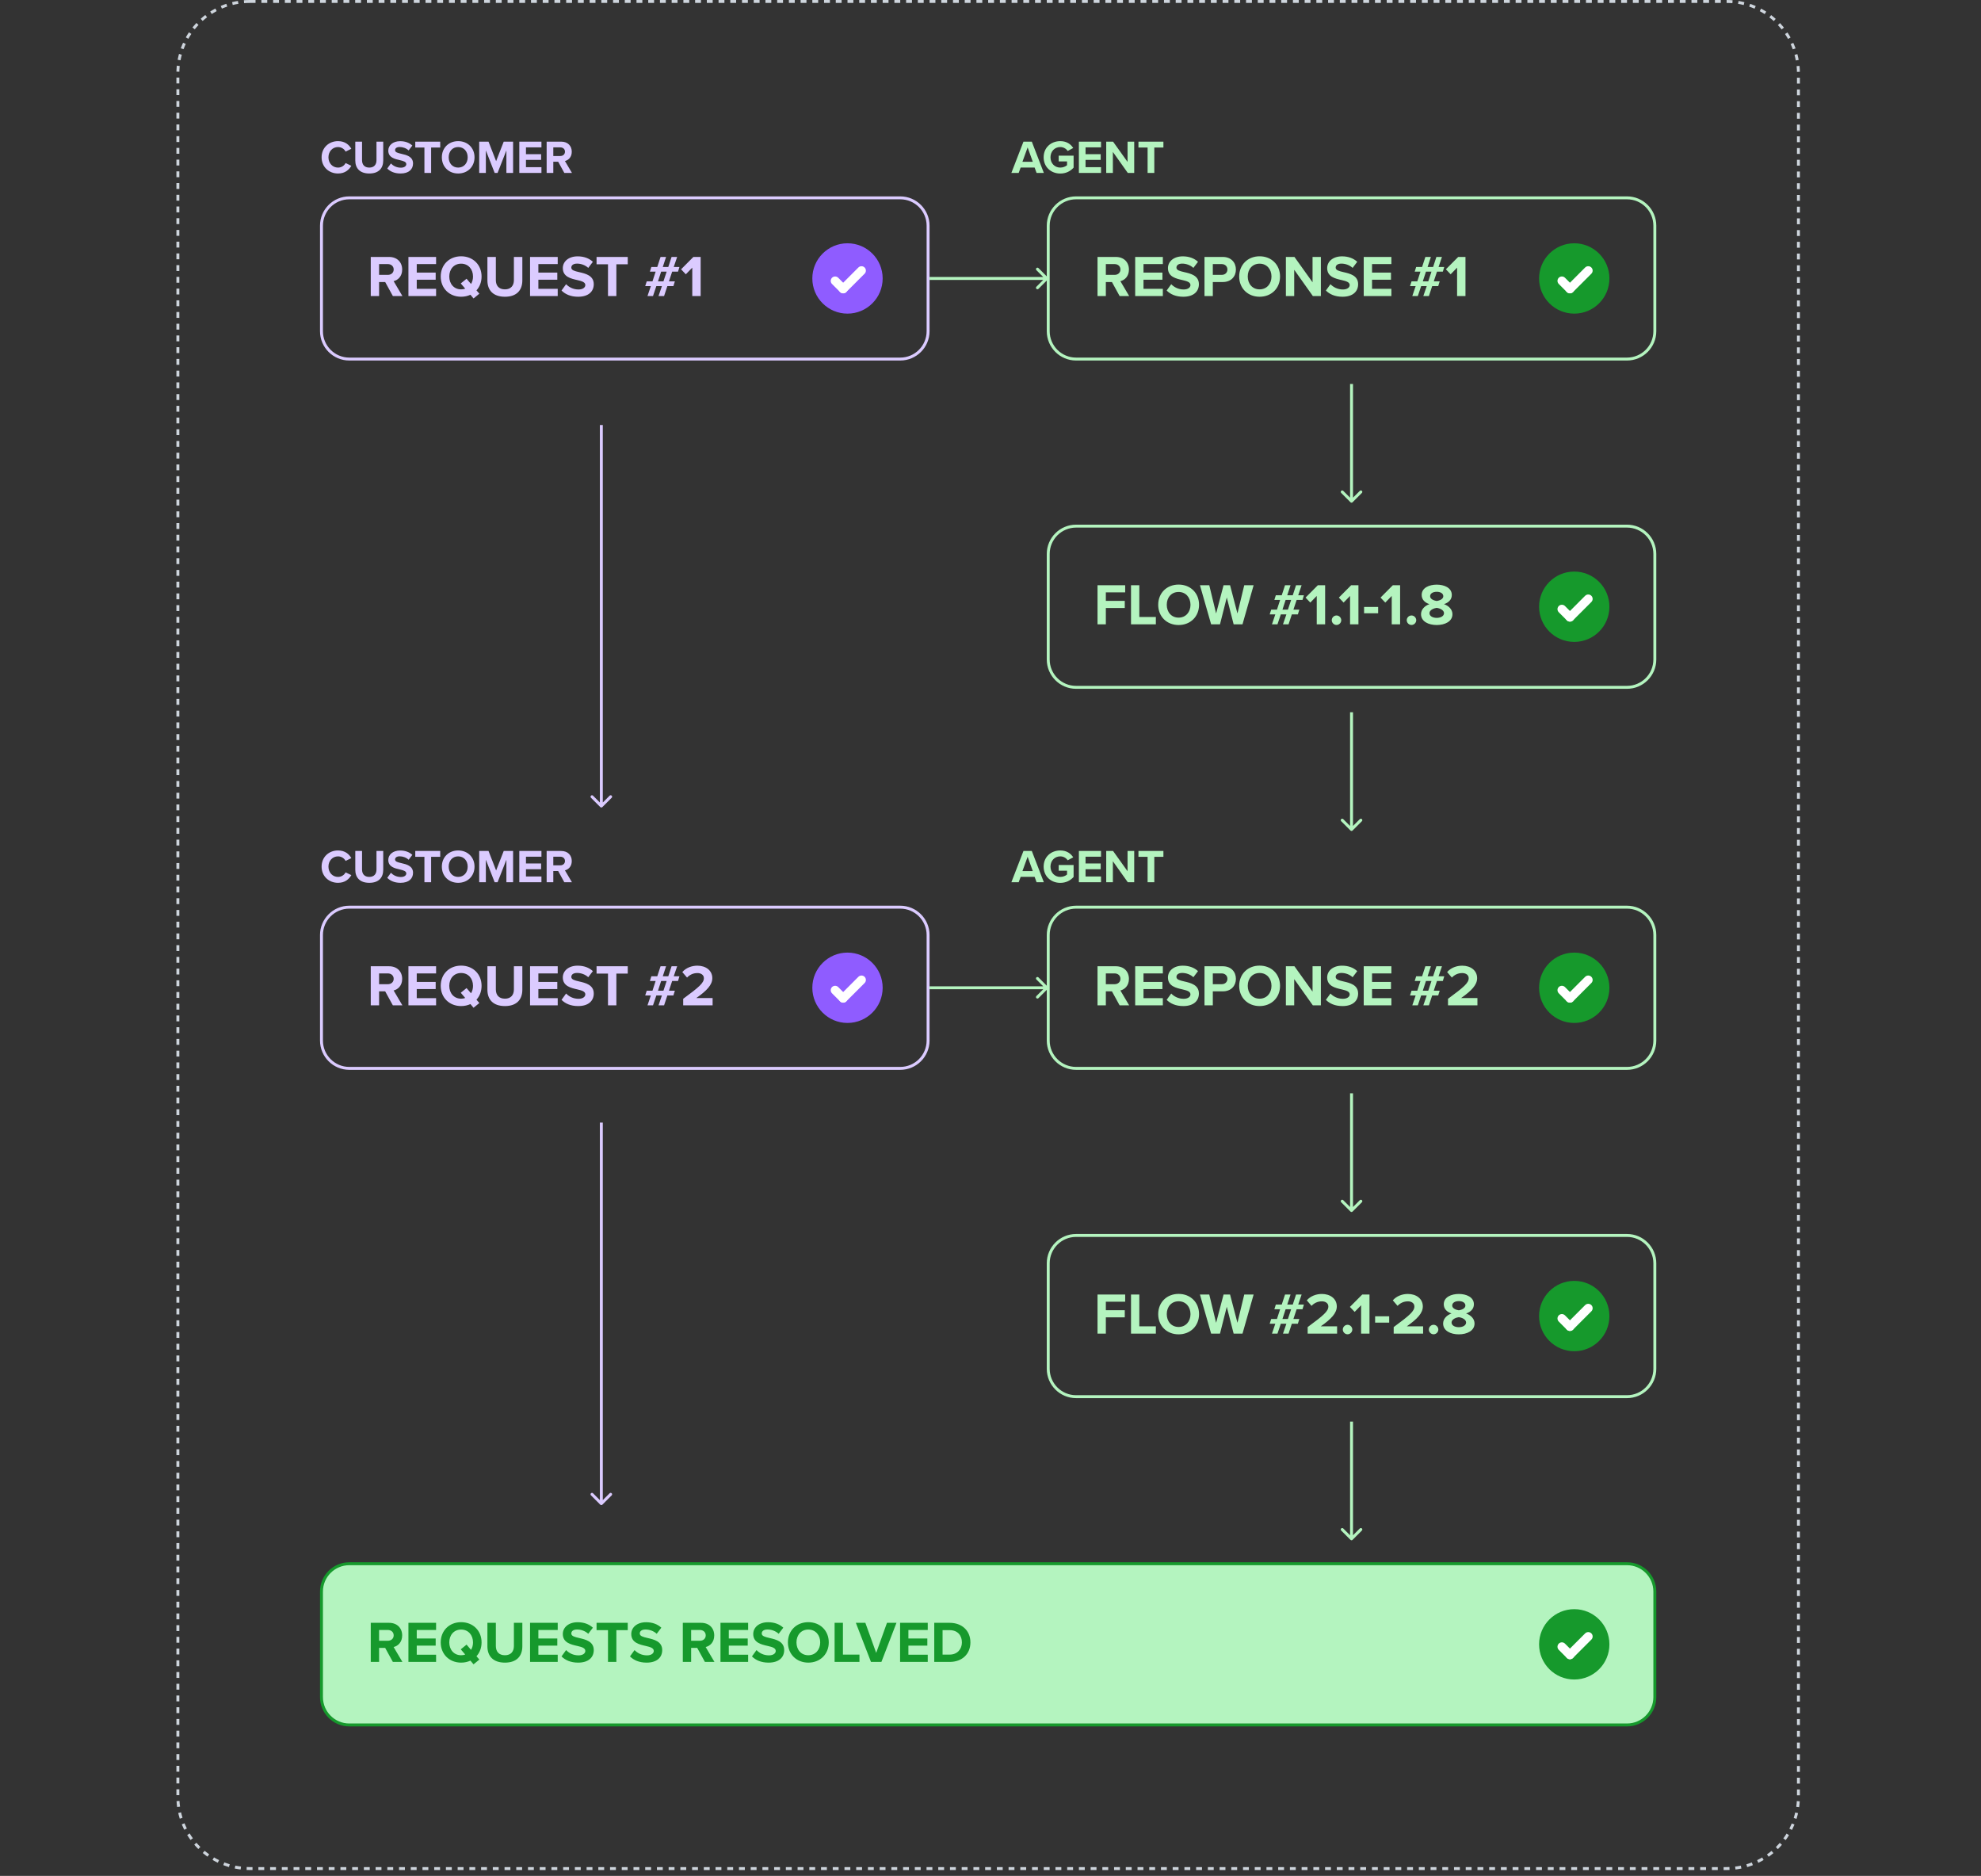 <?xml version="1.0" encoding="UTF-8"?>
<!-- Generated by Pixelmator Pro 3.6.4 -->
<svg width="338" height="320" viewBox="0 0 338 320" xmlns="http://www.w3.org/2000/svg">
    <rect x="0" y="0" width="338" height="320" fill="#333333" stroke="none"/>
    <g id="Group">
        <path id="Path" fill="none" stroke="#ced5dd" stroke-width="0.5" stroke-dasharray="1 1" stroke-dashoffset="0" d="M 42.6 0.25 L 294.6 0.25 C 301.366 0.25 306.85 5.734 306.85 12.5 L 306.85 306.5 C 306.85 313.266 301.366 318.75 294.6 318.75 L 42.6 318.75 C 35.835 318.75 30.35 313.266 30.35 306.5 L 30.35 12.5 C 30.35 5.734 35.835 0.25 42.6 0.25 Z"/>
        <path id="path1" fill="#dbcbff" stroke="none" d="M 57.672 29.596 C 56.112 29.596 54.872 28.476 54.872 26.836 C 54.872 25.196 56.112 24.076 57.672 24.076 C 58.888 24.076 59.568 24.716 59.944 25.38 L 58.968 25.86 C 58.744 25.428 58.264 25.084 57.672 25.084 C 56.744 25.084 56.04 25.828 56.04 26.836 C 56.04 27.844 56.744 28.588 57.672 28.588 C 58.264 28.588 58.744 28.252 58.968 27.812 L 59.944 28.284 C 59.56 28.948 58.888 29.596 57.672 29.596 Z M 60.62 27.372 L 60.62 24.164 L 61.772 24.164 L 61.772 27.332 C 61.772 28.076 62.18 28.588 63.012 28.588 C 63.828 28.588 64.236 28.076 64.236 27.332 L 64.236 24.164 L 65.388 24.164 L 65.388 27.364 C 65.388 28.692 64.628 29.596 63.012 29.596 C 61.38 29.596 60.62 28.684 60.62 27.372 Z M 66.073 28.748 L 66.697 27.884 C 67.073 28.276 67.657 28.604 68.393 28.604 C 69.017 28.604 69.321 28.308 69.321 28.004 C 69.321 27.604 68.857 27.468 68.241 27.324 C 67.369 27.124 66.249 26.884 66.249 25.692 C 66.249 24.804 67.017 24.084 68.273 24.084 C 69.121 24.084 69.825 24.34 70.353 24.828 L 69.721 25.66 C 69.289 25.26 68.713 25.076 68.193 25.076 C 67.681 25.076 67.409 25.3 67.409 25.62 C 67.409 25.98 67.857 26.092 68.473 26.236 C 69.353 26.436 70.473 26.7 70.473 27.884 C 70.473 28.86 69.777 29.596 68.337 29.596 C 67.313 29.596 66.577 29.252 66.073 28.748 Z M 73.559 29.5 L 72.415 29.5 L 72.415 25.164 L 70.855 25.164 L 70.855 24.164 L 75.111 24.164 L 75.111 25.164 L 73.559 25.164 L 73.559 29.5 Z M 75.388 26.836 C 75.388 25.228 76.564 24.076 78.172 24.076 C 79.788 24.076 80.964 25.228 80.964 26.836 C 80.964 28.444 79.788 29.596 78.172 29.596 C 76.564 29.596 75.388 28.444 75.388 26.836 Z M 79.796 26.836 C 79.796 25.836 79.156 25.084 78.172 25.084 C 77.188 25.084 76.556 25.836 76.556 26.836 C 76.556 27.828 77.188 28.588 78.172 28.588 C 79.156 28.588 79.796 27.828 79.796 26.836 Z M 87.545 29.5 L 86.401 29.5 L 86.401 25.66 L 84.897 29.5 L 84.401 29.5 L 82.897 25.66 L 82.897 29.5 L 81.761 29.5 L 81.761 24.164 L 83.353 24.164 L 84.649 27.492 L 85.945 24.164 L 87.545 24.164 L 87.545 29.5 Z M 92.381 29.5 L 88.605 29.5 L 88.605 24.164 L 92.381 24.164 L 92.381 25.14 L 89.741 25.14 L 89.741 26.3 L 92.325 26.3 L 92.325 27.276 L 89.741 27.276 L 89.741 28.516 L 92.381 28.516 L 92.381 29.5 Z M 97.589 29.5 L 96.285 29.5 L 95.237 27.588 L 94.405 27.588 L 94.405 29.5 L 93.269 29.5 L 93.269 24.164 L 95.765 24.164 C 96.877 24.164 97.557 24.892 97.557 25.884 C 97.557 26.828 96.965 27.332 96.389 27.468 L 97.589 29.5 Z M 96.397 25.876 C 96.397 25.428 96.053 25.14 95.597 25.14 L 94.405 25.14 L 94.405 26.612 L 95.597 26.612 C 96.053 26.612 96.397 26.324 96.397 25.876 Z"/>
        <path id="path2" fill="#b4f4bf" stroke="none" d="M 178.104 29.5 L 176.864 29.5 L 176.528 28.58 L 174.144 28.58 L 173.808 29.5 L 172.56 29.5 L 174.624 24.164 L 176.048 24.164 L 178.104 29.5 Z M 176.216 27.596 L 175.336 25.148 L 174.448 27.596 L 176.216 27.596 Z M 178.067 26.836 C 178.067 25.148 179.347 24.076 180.907 24.076 C 182.011 24.076 182.707 24.612 183.115 25.244 L 182.171 25.756 C 181.923 25.38 181.467 25.084 180.907 25.084 C 179.939 25.084 179.235 25.828 179.235 26.836 C 179.235 27.844 179.939 28.588 180.907 28.588 C 181.395 28.588 181.827 28.388 182.059 28.18 L 182.059 27.532 L 180.635 27.532 L 180.635 26.556 L 183.179 26.556 L 183.179 28.596 C 182.635 29.204 181.875 29.604 180.907 29.604 C 179.347 29.604 178.067 28.516 178.067 26.836 Z M 187.857 29.5 L 184.081 29.5 L 184.081 24.164 L 187.857 24.164 L 187.857 25.14 L 185.217 25.14 L 185.217 26.3 L 187.801 26.3 L 187.801 27.276 L 185.217 27.276 L 185.217 28.516 L 187.857 28.516 L 187.857 29.5 Z M 193.521 29.5 L 192.425 29.5 L 189.881 25.916 L 189.881 29.5 L 188.745 29.5 L 188.745 24.164 L 189.913 24.164 L 192.385 27.62 L 192.385 24.164 L 193.521 24.164 L 193.521 29.5 Z M 196.949 29.5 L 195.805 29.5 L 195.805 25.164 L 194.245 25.164 L 194.245 24.164 L 198.501 24.164 L 198.501 25.164 L 196.949 25.164 L 196.949 29.5 Z"/>
        <path id="path3" fill="none" stroke="#dbcbff" stroke-width="0.5" d="M 59.6 33.75 L 153.6 33.75 C 156.223 33.75 158.35 35.877 158.35 38.5 L 158.35 56.5 C 158.35 59.123 156.223 61.25 153.6 61.25 L 59.6 61.25 C 56.977 61.25 54.85 59.123 54.85 56.5 L 54.85 38.5 C 54.85 35.877 56.977 33.75 59.6 33.75 Z"/>
        <path id="path4" fill="#dbcbff" stroke="none" d="M 68.66 50.5 L 67.03 50.5 L 65.72 48.11 L 64.68 48.11 L 64.68 50.5 L 63.26 50.5 L 63.26 43.83 L 66.38 43.83 C 67.77 43.83 68.62 44.74 68.62 45.98 C 68.62 47.16 67.88 47.79 67.16 47.96 L 68.66 50.5 Z M 67.17 45.97 C 67.17 45.41 66.74 45.05 66.17 45.05 L 64.68 45.05 L 64.68 46.89 L 66.17 46.89 C 66.74 46.89 67.17 46.53 67.17 45.97 Z M 74.406 50.5 L 69.686 50.5 L 69.686 43.83 L 74.406 43.83 L 74.406 45.05 L 71.106 45.05 L 71.106 46.5 L 74.336 46.5 L 74.336 47.72 L 71.106 47.72 L 71.106 49.27 L 74.406 49.27 L 74.406 50.5 Z M 82.166 47.17 C 82.166 48.11 81.846 48.93 81.296 49.53 L 81.786 50.1 L 80.796 50.91 L 80.266 50.28 C 79.796 50.5 79.256 50.62 78.676 50.62 C 76.666 50.62 75.196 49.18 75.196 47.17 C 75.196 45.16 76.666 43.72 78.676 43.72 C 80.696 43.72 82.166 45.16 82.166 47.17 Z M 78.676 49.36 C 78.926 49.36 79.166 49.32 79.376 49.24 L 78.616 48.35 L 79.606 47.55 L 80.366 48.44 C 80.586 48.09 80.706 47.65 80.706 47.17 C 80.706 45.92 79.906 44.98 78.676 44.98 C 77.446 44.98 76.656 45.92 76.656 47.17 C 76.656 48.41 77.446 49.36 78.676 49.36 Z M 83.162 47.84 L 83.162 43.83 L 84.602 43.83 L 84.602 47.79 C 84.602 48.72 85.112 49.36 86.152 49.36 C 87.172 49.36 87.682 48.72 87.682 47.79 L 87.682 43.83 L 89.122 43.83 L 89.122 47.83 C 89.122 49.49 88.172 50.62 86.152 50.62 C 84.112 50.62 83.162 49.48 83.162 47.84 Z M 95.158 50.5 L 90.438 50.5 L 90.438 43.83 L 95.158 43.83 L 95.158 45.05 L 91.858 45.05 L 91.858 46.5 L 95.088 46.5 L 95.088 47.72 L 91.858 47.72 L 91.858 49.27 L 95.158 49.27 L 95.158 50.5 Z M 95.808 49.56 L 96.588 48.48 C 97.058 48.97 97.788 49.38 98.708 49.38 C 99.488 49.38 99.868 49.01 99.868 48.63 C 99.868 48.13 99.288 47.96 98.518 47.78 C 97.428 47.53 96.028 47.23 96.028 45.74 C 96.028 44.63 96.988 43.73 98.558 43.73 C 99.618 43.73 100.498 44.05 101.158 44.66 L 100.368 45.7 C 99.828 45.2 99.108 44.97 98.458 44.97 C 97.818 44.97 97.478 45.25 97.478 45.65 C 97.478 46.1 98.038 46.24 98.808 46.42 C 99.908 46.67 101.308 47 101.308 48.48 C 101.308 49.7 100.438 50.62 98.638 50.62 C 97.358 50.62 96.438 50.19 95.808 49.56 Z M 105.166 50.5 L 103.736 50.5 L 103.736 45.08 L 101.786 45.08 L 101.786 43.83 L 107.106 43.83 L 107.106 45.08 L 105.166 45.08 L 105.166 50.5 Z M 113.305 50.5 L 112.355 50.5 L 112.935 48.81 L 111.985 48.81 L 111.415 50.5 L 110.475 50.5 L 111.045 48.81 L 110.085 48.81 L 110.345 48 L 111.325 48 L 111.865 46.34 L 110.885 46.34 L 111.135 45.54 L 112.145 45.54 L 112.705 43.83 L 113.645 43.83 L 113.085 45.54 L 114.025 45.54 L 114.585 43.83 L 115.535 43.83 L 114.955 45.54 L 115.925 45.54 L 115.685 46.34 L 114.685 46.34 L 114.135 48 L 115.145 48 L 114.895 48.81 L 113.865 48.81 L 113.305 50.5 Z M 113.195 48 L 113.745 46.34 L 112.805 46.34 L 112.265 48 L 113.195 48 Z M 119.546 50.5 L 118.116 50.5 L 118.116 45.66 L 117.016 46.79 L 116.206 45.94 L 118.306 43.83 L 119.546 43.83 L 119.546 50.5 Z"/>
        <path id="path5" fill="#8f5cff" stroke="none" d="M 150.6 47.5 C 150.6 50.814 147.914 53.5 144.6 53.5 C 141.286 53.5 138.6 50.814 138.6 47.5 C 138.6 44.186 141.286 41.5 144.6 41.5 C 147.914 41.5 150.6 44.186 150.6 47.5 Z"/>
        <path id="path6" fill="none" stroke="#ffffff" stroke-width="1.5" stroke-linecap="round" d="M 142.489 47.911 L 143.864 49.286"/>
        <path id="path7" fill="none" stroke="#ffffff" stroke-width="1.5" stroke-linecap="round" d="M 146.989 46.161 L 143.864 49.286"/>
        <path id="path8" fill="#b4f4bf" stroke="none" d="M 178.777 47.323 C 178.875 47.421 178.875 47.579 178.777 47.677 L 177.186 49.268 C 177.088 49.365 176.93 49.365 176.832 49.268 C 176.735 49.17 176.735 49.012 176.832 48.914 L 178.247 47.5 L 176.832 46.086 C 176.735 45.988 176.735 45.83 176.832 45.732 C 176.93 45.635 177.088 45.635 177.186 45.732 L 178.777 47.323 Z M 158.6 47.5 L 158.6 47.25 L 178.6 47.25 L 178.6 47.5 L 178.6 47.75 L 158.6 47.75 L 158.6 47.5 Z"/>
        <path id="path9" fill="none" stroke="#b4f4bf" stroke-width="0.5" d="M 183.6 33.75 L 277.6 33.75 C 280.223 33.75 282.35 35.877 282.35 38.5 L 282.35 56.5 C 282.35 59.123 280.223 61.25 277.6 61.25 L 183.6 61.25 C 180.977 61.25 178.85 59.123 178.85 56.5 L 178.85 38.5 C 178.85 35.877 180.977 33.75 183.6 33.75 Z"/>
        <path id="path10" fill="#b4f4bf" stroke="none" d="M 192.66 50.5 L 191.03 50.5 L 189.72 48.11 L 188.68 48.11 L 188.68 50.5 L 187.26 50.5 L 187.26 43.83 L 190.38 43.83 C 191.77 43.83 192.62 44.74 192.62 45.98 C 192.62 47.16 191.88 47.79 191.16 47.96 L 192.66 50.5 Z M 191.17 45.97 C 191.17 45.41 190.74 45.05 190.17 45.05 L 188.68 45.05 L 188.68 46.89 L 190.17 46.89 C 190.74 46.89 191.17 46.53 191.17 45.97 Z M 198.406 50.5 L 193.686 50.5 L 193.686 43.83 L 198.406 43.83 L 198.406 45.05 L 195.106 45.05 L 195.106 46.5 L 198.336 46.5 L 198.336 47.72 L 195.106 47.72 L 195.106 49.27 L 198.406 49.27 L 198.406 50.5 Z M 199.056 49.56 L 199.836 48.48 C 200.306 48.97 201.036 49.38 201.956 49.38 C 202.736 49.38 203.116 49.01 203.116 48.63 C 203.116 48.13 202.536 47.96 201.766 47.78 C 200.676 47.53 199.276 47.23 199.276 45.74 C 199.276 44.63 200.236 43.73 201.806 43.73 C 202.866 43.73 203.746 44.05 204.406 44.66 L 203.616 45.7 C 203.076 45.2 202.356 44.97 201.706 44.97 C 201.066 44.97 200.726 45.25 200.726 45.65 C 200.726 46.1 201.286 46.24 202.056 46.42 C 203.156 46.67 204.556 47 204.556 48.48 C 204.556 49.7 203.686 50.62 201.886 50.62 C 200.606 50.62 199.686 50.19 199.056 49.56 Z M 206.932 50.5 L 205.512 50.5 L 205.512 43.83 L 208.632 43.83 C 210.082 43.83 210.872 44.81 210.872 45.98 C 210.872 47.14 210.072 48.11 208.632 48.11 L 206.932 48.11 L 206.932 50.5 Z M 209.422 45.97 C 209.422 45.42 209.002 45.05 208.442 45.05 L 206.932 45.05 L 206.932 46.89 L 208.442 46.89 C 209.002 46.89 209.422 46.53 209.422 45.97 Z M 211.432 47.17 C 211.432 45.16 212.902 43.72 214.912 43.72 C 216.932 43.72 218.402 45.16 218.402 47.17 C 218.402 49.18 216.932 50.62 214.912 50.62 C 212.902 50.62 211.432 49.18 211.432 47.17 Z M 216.942 47.17 C 216.942 45.92 216.142 44.98 214.912 44.98 C 213.682 44.98 212.892 45.92 212.892 47.17 C 212.892 48.41 213.682 49.36 214.912 49.36 C 216.142 49.36 216.942 48.41 216.942 47.17 Z M 225.369 50.5 L 223.999 50.5 L 220.819 46.02 L 220.819 50.5 L 219.399 50.5 L 219.399 43.83 L 220.859 43.83 L 223.949 48.15 L 223.949 43.83 L 225.369 43.83 L 225.369 50.5 Z M 226.224 49.56 L 227.004 48.48 C 227.474 48.97 228.204 49.38 229.124 49.38 C 229.904 49.38 230.284 49.01 230.284 48.63 C 230.284 48.13 229.704 47.96 228.934 47.78 C 227.844 47.53 226.444 47.23 226.444 45.74 C 226.444 44.63 227.404 43.73 228.974 43.73 C 230.034 43.73 230.914 44.05 231.574 44.66 L 230.784 45.7 C 230.244 45.2 229.524 44.97 228.874 44.97 C 228.234 44.97 227.894 45.25 227.894 45.65 C 227.894 46.1 228.454 46.24 229.224 46.42 C 230.324 46.67 231.724 47 231.724 48.48 C 231.724 49.7 230.854 50.62 229.054 50.62 C 227.774 50.62 226.854 50.19 226.224 49.56 Z M 237.4 50.5 L 232.68 50.5 L 232.68 43.83 L 237.4 43.83 L 237.4 45.05 L 234.1 45.05 L 234.1 46.5 L 237.33 46.5 L 237.33 47.72 L 234.1 47.72 L 234.1 49.27 L 237.4 49.27 L 237.4 50.5 Z M 243.799 50.5 L 242.849 50.5 L 243.429 48.81 L 242.479 48.81 L 241.909 50.5 L 240.969 50.5 L 241.539 48.81 L 240.579 48.81 L 240.839 48 L 241.819 48 L 242.359 46.34 L 241.379 46.34 L 241.629 45.54 L 242.639 45.54 L 243.199 43.83 L 244.139 43.83 L 243.579 45.54 L 244.519 45.54 L 245.079 43.83 L 246.029 43.83 L 245.449 45.54 L 246.419 45.54 L 246.179 46.34 L 245.179 46.34 L 244.629 48 L 245.639 48 L 245.389 48.81 L 244.359 48.81 L 243.799 50.5 Z M 243.689 48 L 244.239 46.34 L 243.299 46.34 L 242.759 48 L 243.689 48 Z M 250.04 50.5 L 248.61 50.5 L 248.61 45.66 L 247.51 46.79 L 246.7 45.94 L 248.8 43.83 L 250.04 43.83 L 250.04 50.5 Z"/>
        <path id="path11" fill="#16992c" stroke="none" d="M 274.6 47.5 C 274.6 50.814 271.914 53.5 268.6 53.5 C 265.286 53.5 262.6 50.814 262.6 47.5 C 262.6 44.186 265.286 41.5 268.6 41.5 C 271.914 41.5 274.6 44.186 274.6 47.5 Z"/>
        <path id="path12" fill="none" stroke="#ffffff" stroke-width="1.5" stroke-linecap="round" d="M 266.489 47.911 L 267.864 49.286"/>
        <path id="path13" fill="none" stroke="#ffffff" stroke-width="1.5" stroke-linecap="round" d="M 270.989 46.161 L 267.864 49.286"/>
        <path id="path14" fill="#b4f4bf" stroke="none" d="M 230.777 85.677 C 230.679 85.774 230.521 85.774 230.423 85.677 L 228.832 84.086 C 228.735 83.988 228.735 83.83 228.832 83.732 C 228.93 83.635 229.088 83.635 229.186 83.732 L 230.6 85.146 L 232.014 83.732 C 232.112 83.635 232.27 83.635 232.368 83.732 C 232.465 83.83 232.465 83.988 232.368 84.086 L 230.777 85.677 Z M 230.6 65.5 L 230.85 65.5 L 230.85 85.5 L 230.6 85.5 L 230.35 85.5 L 230.35 65.5 L 230.6 65.5 Z"/>
        <path id="path15" fill="none" stroke="#b4f4bf" stroke-width="0.5" d="M 183.6 89.75 L 277.6 89.75 C 280.223 89.75 282.35 91.877 282.35 94.5 L 282.35 112.5 C 282.35 115.123 280.223 117.25 277.6 117.25 L 183.6 117.25 C 180.977 117.25 178.85 115.123 178.85 112.5 L 178.85 94.5 C 178.85 91.877 180.977 89.75 183.6 89.75 Z"/>
        <path id="path16" fill="#b4f4bf" stroke="none" d="M 188.68 106.5 L 187.26 106.5 L 187.26 99.83 L 191.98 99.83 L 191.98 101.05 L 188.68 101.05 L 188.68 102.5 L 191.91 102.5 L 191.91 103.72 L 188.68 103.72 L 188.68 106.5 Z M 197.213 106.5 L 192.973 106.5 L 192.973 99.83 L 194.393 99.83 L 194.393 105.25 L 197.213 105.25 L 197.213 106.5 Z M 197.614 103.17 C 197.614 101.16 199.084 99.72 201.094 99.72 C 203.114 99.72 204.584 101.16 204.584 103.17 C 204.584 105.18 203.114 106.62 201.094 106.62 C 199.084 106.62 197.614 105.18 197.614 103.17 Z M 203.124 103.17 C 203.124 101.92 202.324 100.98 201.094 100.98 C 199.864 100.98 199.074 101.92 199.074 103.17 C 199.074 104.41 199.864 105.36 201.094 105.36 C 202.324 105.36 203.124 104.41 203.124 103.17 Z M 211.995 106.5 L 210.485 106.5 L 209.315 101.92 L 208.155 106.5 L 206.645 106.5 L 204.735 99.83 L 206.325 99.83 L 207.495 104.65 L 208.765 99.83 L 209.875 99.83 L 211.135 104.65 L 212.295 99.83 L 213.895 99.83 L 211.995 106.5 Z M 219.853 106.5 L 218.903 106.5 L 219.483 104.81 L 218.533 104.81 L 217.963 106.5 L 217.023 106.5 L 217.593 104.81 L 216.633 104.81 L 216.893 104 L 217.873 104 L 218.413 102.34 L 217.433 102.34 L 217.683 101.54 L 218.693 101.54 L 219.253 99.83 L 220.193 99.83 L 219.633 101.54 L 220.573 101.54 L 221.133 99.83 L 222.083 99.83 L 221.503 101.54 L 222.473 101.54 L 222.233 102.34 L 221.233 102.34 L 220.683 104 L 221.693 104 L 221.443 104.81 L 220.413 104.81 L 219.853 106.5 Z M 219.743 104 L 220.293 102.34 L 219.353 102.34 L 218.813 104 L 219.743 104 Z M 226.095 106.5 L 224.665 106.5 L 224.665 101.66 L 223.565 102.79 L 222.755 101.94 L 224.855 99.83 L 226.095 99.83 L 226.095 106.5 Z M 227.226 105.8 C 227.226 105.36 227.596 104.99 228.036 104.99 C 228.476 104.99 228.846 105.36 228.846 105.8 C 228.846 106.24 228.476 106.61 228.036 106.61 C 227.596 106.61 227.226 106.24 227.226 105.8 Z M 231.779 106.5 L 230.349 106.5 L 230.349 101.66 L 229.249 102.79 L 228.439 101.94 L 230.539 99.83 L 231.779 99.83 L 231.779 106.5 Z M 235.14 104.62 L 232.74 104.62 L 232.74 103.54 L 235.14 103.54 L 235.14 104.62 Z M 238.888 106.5 L 237.458 106.5 L 237.458 101.66 L 236.358 102.79 L 235.548 101.94 L 237.648 99.83 L 238.888 99.83 L 238.888 106.5 Z M 240.019 105.8 C 240.019 105.36 240.389 104.99 240.829 104.99 C 241.269 104.99 241.639 105.36 241.639 105.8 C 241.639 106.24 241.269 106.61 240.829 106.61 C 240.389 106.61 240.019 106.24 240.019 105.8 Z M 242.458 104.77 C 242.458 103.96 243.088 103.34 243.888 103.06 C 243.148 102.81 242.568 102.32 242.568 101.49 C 242.568 100.24 243.898 99.73 245.138 99.73 C 246.368 99.73 247.708 100.24 247.708 101.49 C 247.708 102.32 247.118 102.81 246.378 103.06 C 247.178 103.34 247.818 103.96 247.818 104.77 C 247.818 106.01 246.538 106.62 245.138 106.62 C 243.738 106.62 242.458 106.02 242.458 104.77 Z M 246.258 101.71 C 246.258 101.24 245.788 100.95 245.138 100.95 C 244.478 100.95 244.008 101.24 244.008 101.71 C 244.008 102.23 244.728 102.46 245.138 102.52 C 245.548 102.46 246.258 102.23 246.258 101.71 Z M 246.378 104.6 C 246.378 104.02 245.548 103.74 245.138 103.69 C 244.718 103.74 243.898 104.02 243.898 104.6 C 243.898 105.09 244.438 105.4 245.138 105.4 C 245.818 105.4 246.378 105.09 246.378 104.6 Z"/>
        <path id="path17" fill="#16992c" stroke="none" d="M 274.6 103.5 C 274.6 106.814 271.914 109.5 268.6 109.5 C 265.286 109.5 262.6 106.814 262.6 103.5 C 262.6 100.186 265.286 97.5 268.6 97.5 C 271.914 97.5 274.6 100.186 274.6 103.5 Z"/>
        <path id="path18" fill="none" stroke="#ffffff" stroke-width="1.5" stroke-linecap="round" d="M 266.489 103.911 L 267.864 105.286"/>
        <path id="path19" fill="none" stroke="#ffffff" stroke-width="1.5" stroke-linecap="round" d="M 270.989 102.161 L 267.864 105.286"/>
        <path id="path20" fill="#b4f4bf" stroke="none" d="M 230.777 141.677 C 230.679 141.774 230.521 141.774 230.423 141.677 L 228.832 140.086 C 228.735 139.988 228.735 139.83 228.832 139.732 C 228.93 139.635 229.088 139.635 229.186 139.732 L 230.6 141.146 L 232.014 139.732 C 232.112 139.635 232.27 139.635 232.368 139.732 C 232.465 139.83 232.465 139.988 232.368 140.086 L 230.777 141.677 Z M 230.6 121.5 L 230.85 121.5 L 230.85 141.5 L 230.6 141.5 L 230.35 141.5 L 230.35 121.5 L 230.6 121.5 Z"/>
        <path id="path21" fill="#dbcbff" stroke="none" d="M 57.672 150.596 C 56.112 150.596 54.872 149.476 54.872 147.836 C 54.872 146.196 56.112 145.076 57.672 145.076 C 58.888 145.076 59.568 145.716 59.944 146.38 L 58.968 146.86 C 58.744 146.428 58.264 146.084 57.672 146.084 C 56.744 146.084 56.04 146.828 56.04 147.836 C 56.04 148.844 56.744 149.588 57.672 149.588 C 58.264 149.588 58.744 149.252 58.968 148.812 L 59.944 149.284 C 59.56 149.948 58.888 150.596 57.672 150.596 Z M 60.62 148.372 L 60.62 145.164 L 61.772 145.164 L 61.772 148.332 C 61.772 149.076 62.18 149.588 63.012 149.588 C 63.828 149.588 64.236 149.076 64.236 148.332 L 64.236 145.164 L 65.388 145.164 L 65.388 148.364 C 65.388 149.692 64.628 150.596 63.012 150.596 C 61.38 150.596 60.62 149.684 60.62 148.372 Z M 66.073 149.748 L 66.697 148.884 C 67.073 149.276 67.657 149.604 68.393 149.604 C 69.017 149.604 69.321 149.308 69.321 149.004 C 69.321 148.604 68.857 148.468 68.241 148.324 C 67.369 148.124 66.249 147.884 66.249 146.692 C 66.249 145.804 67.017 145.084 68.273 145.084 C 69.121 145.084 69.825 145.34 70.353 145.828 L 69.721 146.66 C 69.289 146.26 68.713 146.076 68.193 146.076 C 67.681 146.076 67.409 146.3 67.409 146.62 C 67.409 146.98 67.857 147.092 68.473 147.236 C 69.353 147.436 70.473 147.7 70.473 148.884 C 70.473 149.86 69.777 150.596 68.337 150.596 C 67.313 150.596 66.577 150.252 66.073 149.748 Z M 73.559 150.5 L 72.415 150.5 L 72.415 146.164 L 70.855 146.164 L 70.855 145.164 L 75.111 145.164 L 75.111 146.164 L 73.559 146.164 L 73.559 150.5 Z M 75.388 147.836 C 75.388 146.228 76.564 145.076 78.172 145.076 C 79.788 145.076 80.964 146.228 80.964 147.836 C 80.964 149.444 79.788 150.596 78.172 150.596 C 76.564 150.596 75.388 149.444 75.388 147.836 Z M 79.796 147.836 C 79.796 146.836 79.156 146.084 78.172 146.084 C 77.188 146.084 76.556 146.836 76.556 147.836 C 76.556 148.828 77.188 149.588 78.172 149.588 C 79.156 149.588 79.796 148.828 79.796 147.836 Z M 87.545 150.5 L 86.401 150.5 L 86.401 146.66 L 84.897 150.5 L 84.401 150.5 L 82.897 146.66 L 82.897 150.5 L 81.761 150.5 L 81.761 145.164 L 83.353 145.164 L 84.649 148.492 L 85.945 145.164 L 87.545 145.164 L 87.545 150.5 Z M 92.381 150.5 L 88.605 150.5 L 88.605 145.164 L 92.381 145.164 L 92.381 146.14 L 89.741 146.14 L 89.741 147.3 L 92.325 147.3 L 92.325 148.276 L 89.741 148.276 L 89.741 149.516 L 92.381 149.516 L 92.381 150.5 Z M 97.589 150.5 L 96.285 150.5 L 95.237 148.588 L 94.405 148.588 L 94.405 150.5 L 93.269 150.5 L 93.269 145.164 L 95.765 145.164 C 96.877 145.164 97.557 145.892 97.557 146.884 C 97.557 147.828 96.965 148.332 96.389 148.468 L 97.589 150.5 Z M 96.397 146.876 C 96.397 146.428 96.053 146.14 95.597 146.14 L 94.405 146.14 L 94.405 147.612 L 95.597 147.612 C 96.053 147.612 96.397 147.324 96.397 146.876 Z"/>
        <path id="path22" fill="#b4f4bf" stroke="none" d="M 178.104 150.5 L 176.864 150.5 L 176.528 149.58 L 174.144 149.58 L 173.808 150.5 L 172.56 150.5 L 174.624 145.164 L 176.048 145.164 L 178.104 150.5 Z M 176.216 148.596 L 175.336 146.148 L 174.448 148.596 L 176.216 148.596 Z M 178.067 147.836 C 178.067 146.148 179.347 145.076 180.907 145.076 C 182.011 145.076 182.707 145.612 183.115 146.244 L 182.171 146.756 C 181.923 146.38 181.467 146.084 180.907 146.084 C 179.939 146.084 179.235 146.828 179.235 147.836 C 179.235 148.844 179.939 149.588 180.907 149.588 C 181.395 149.588 181.827 149.388 182.059 149.18 L 182.059 148.532 L 180.635 148.532 L 180.635 147.556 L 183.179 147.556 L 183.179 149.596 C 182.635 150.204 181.875 150.604 180.907 150.604 C 179.347 150.604 178.067 149.516 178.067 147.836 Z M 187.857 150.5 L 184.081 150.5 L 184.081 145.164 L 187.857 145.164 L 187.857 146.14 L 185.217 146.14 L 185.217 147.3 L 187.801 147.3 L 187.801 148.276 L 185.217 148.276 L 185.217 149.516 L 187.857 149.516 L 187.857 150.5 Z M 193.521 150.5 L 192.425 150.5 L 189.881 146.916 L 189.881 150.5 L 188.745 150.5 L 188.745 145.164 L 189.913 145.164 L 192.385 148.62 L 192.385 145.164 L 193.521 145.164 L 193.521 150.5 Z M 196.949 150.5 L 195.805 150.5 L 195.805 146.164 L 194.245 146.164 L 194.245 145.164 L 198.501 145.164 L 198.501 146.164 L 196.949 146.164 L 196.949 150.5 Z"/>
        <path id="path23" fill="none" stroke="#dbcbff" stroke-width="0.5" d="M 59.6 154.75 L 153.6 154.75 C 156.223 154.75 158.35 156.877 158.35 159.5 L 158.35 177.5 C 158.35 180.123 156.223 182.25 153.6 182.25 L 59.6 182.25 C 56.977 182.25 54.85 180.123 54.85 177.5 L 54.85 159.5 C 54.85 156.877 56.977 154.75 59.6 154.75 Z"/>
        <path id="path24" fill="#dbcbff" stroke="none" d="M 68.66 171.5 L 67.03 171.5 L 65.72 169.11 L 64.68 169.11 L 64.68 171.5 L 63.26 171.5 L 63.26 164.83 L 66.38 164.83 C 67.77 164.83 68.62 165.74 68.62 166.98 C 68.62 168.16 67.88 168.79 67.16 168.96 L 68.66 171.5 Z M 67.17 166.97 C 67.17 166.41 66.74 166.05 66.17 166.05 L 64.68 166.05 L 64.68 167.89 L 66.17 167.89 C 66.74 167.89 67.17 167.53 67.17 166.97 Z M 74.406 171.5 L 69.686 171.5 L 69.686 164.83 L 74.406 164.83 L 74.406 166.05 L 71.106 166.05 L 71.106 167.5 L 74.336 167.5 L 74.336 168.72 L 71.106 168.72 L 71.106 170.27 L 74.406 170.27 L 74.406 171.5 Z M 82.166 168.17 C 82.166 169.11 81.846 169.93 81.296 170.53 L 81.786 171.1 L 80.796 171.91 L 80.266 171.28 C 79.796 171.5 79.256 171.62 78.676 171.62 C 76.666 171.62 75.196 170.18 75.196 168.17 C 75.196 166.16 76.666 164.72 78.676 164.72 C 80.696 164.72 82.166 166.16 82.166 168.17 Z M 78.676 170.36 C 78.926 170.36 79.166 170.32 79.376 170.24 L 78.616 169.35 L 79.606 168.55 L 80.366 169.44 C 80.586 169.09 80.706 168.65 80.706 168.17 C 80.706 166.92 79.906 165.98 78.676 165.98 C 77.446 165.98 76.656 166.92 76.656 168.17 C 76.656 169.41 77.446 170.36 78.676 170.36 Z M 83.162 168.84 L 83.162 164.83 L 84.602 164.83 L 84.602 168.79 C 84.602 169.72 85.112 170.36 86.152 170.36 C 87.172 170.36 87.682 169.72 87.682 168.79 L 87.682 164.83 L 89.122 164.83 L 89.122 168.83 C 89.122 170.49 88.172 171.62 86.152 171.62 C 84.112 171.62 83.162 170.48 83.162 168.84 Z M 95.158 171.5 L 90.438 171.5 L 90.438 164.83 L 95.158 164.83 L 95.158 166.05 L 91.858 166.05 L 91.858 167.5 L 95.088 167.5 L 95.088 168.72 L 91.858 168.72 L 91.858 170.27 L 95.158 170.27 L 95.158 171.5 Z M 95.808 170.56 L 96.588 169.48 C 97.058 169.97 97.788 170.38 98.708 170.38 C 99.488 170.38 99.868 170.01 99.868 169.63 C 99.868 169.13 99.288 168.96 98.518 168.78 C 97.428 168.53 96.028 168.23 96.028 166.74 C 96.028 165.63 96.988 164.73 98.558 164.73 C 99.618 164.73 100.498 165.05 101.158 165.66 L 100.368 166.7 C 99.828 166.2 99.108 165.97 98.458 165.97 C 97.818 165.97 97.478 166.25 97.478 166.65 C 97.478 167.1 98.038 167.24 98.808 167.42 C 99.908 167.67 101.308 168 101.308 169.48 C 101.308 170.7 100.438 171.62 98.638 171.62 C 97.358 171.62 96.438 171.19 95.808 170.56 Z M 105.166 171.5 L 103.736 171.5 L 103.736 166.08 L 101.786 166.08 L 101.786 164.83 L 107.106 164.83 L 107.106 166.08 L 105.166 166.08 L 105.166 171.5 Z M 113.305 171.5 L 112.355 171.5 L 112.935 169.81 L 111.985 169.81 L 111.415 171.5 L 110.475 171.5 L 111.045 169.81 L 110.085 169.81 L 110.345 169 L 111.325 169 L 111.865 167.34 L 110.885 167.34 L 111.135 166.54 L 112.145 166.54 L 112.705 164.83 L 113.645 164.83 L 113.085 166.54 L 114.025 166.54 L 114.585 164.83 L 115.535 164.83 L 114.955 166.54 L 115.925 166.54 L 115.685 167.34 L 114.685 167.34 L 114.135 169 L 115.145 169 L 114.895 169.81 L 113.865 169.81 L 113.305 171.5 Z M 113.195 169 L 113.745 167.34 L 112.805 167.34 L 112.265 169 L 113.195 169 Z M 121.586 171.5 L 116.566 171.5 L 116.566 170.38 C 119.296 168.37 120.096 167.68 120.096 166.86 C 120.096 166.28 119.566 165.99 119.006 165.99 C 118.256 165.99 117.676 166.29 117.226 166.76 L 116.416 165.82 C 117.066 165.07 118.056 164.73 118.986 164.73 C 120.406 164.73 121.536 165.53 121.536 166.86 C 121.536 168 120.596 168.99 118.806 170.25 L 121.586 170.25 L 121.586 171.5 Z"/>
        <path id="path25" fill="#8f5cff" stroke="none" d="M 150.6 168.5 C 150.6 171.814 147.914 174.5 144.6 174.5 C 141.286 174.5 138.6 171.814 138.6 168.5 C 138.6 165.186 141.286 162.5 144.6 162.5 C 147.914 162.5 150.6 165.186 150.6 168.5 Z"/>
        <path id="path26" fill="none" stroke="#ffffff" stroke-width="1.5" stroke-linecap="round" d="M 142.489 168.911 L 143.864 170.286"/>
        <path id="path27" fill="none" stroke="#ffffff" stroke-width="1.5" stroke-linecap="round" d="M 146.989 167.161 L 143.864 170.286"/>
        <path id="path28" fill="#b4f4bf" stroke="none" d="M 178.777 168.323 C 178.875 168.421 178.875 168.579 178.777 168.677 L 177.186 170.268 C 177.088 170.365 176.93 170.365 176.832 170.268 C 176.735 170.17 176.735 170.012 176.832 169.914 L 178.247 168.5 L 176.832 167.086 C 176.735 166.988 176.735 166.83 176.832 166.732 C 176.93 166.635 177.088 166.635 177.186 166.732 L 178.777 168.323 Z M 158.6 168.5 L 158.6 168.25 L 178.6 168.25 L 178.6 168.5 L 178.6 168.75 L 158.6 168.75 L 158.6 168.5 Z"/>
        <path id="path29" fill="none" stroke="#b4f4bf" stroke-width="0.5" d="M 183.6 154.75 L 277.6 154.75 C 280.223 154.75 282.35 156.877 282.35 159.5 L 282.35 177.5 C 282.35 180.123 280.223 182.25 277.6 182.25 L 183.6 182.25 C 180.977 182.25 178.85 180.123 178.85 177.5 L 178.85 159.5 C 178.85 156.877 180.977 154.75 183.6 154.75 Z"/>
        <path id="path30" fill="#b4f4bf" stroke="none" d="M 192.66 171.5 L 191.03 171.5 L 189.72 169.11 L 188.68 169.11 L 188.68 171.5 L 187.26 171.5 L 187.26 164.83 L 190.38 164.83 C 191.77 164.83 192.62 165.74 192.62 166.98 C 192.62 168.16 191.88 168.79 191.16 168.96 L 192.66 171.5 Z M 191.17 166.97 C 191.17 166.41 190.74 166.05 190.17 166.05 L 188.68 166.05 L 188.68 167.89 L 190.17 167.89 C 190.74 167.89 191.17 167.53 191.17 166.97 Z M 198.406 171.5 L 193.686 171.5 L 193.686 164.83 L 198.406 164.83 L 198.406 166.05 L 195.106 166.05 L 195.106 167.5 L 198.336 167.5 L 198.336 168.72 L 195.106 168.72 L 195.106 170.27 L 198.406 170.27 L 198.406 171.5 Z M 199.056 170.56 L 199.836 169.48 C 200.306 169.97 201.036 170.38 201.956 170.38 C 202.736 170.38 203.116 170.01 203.116 169.63 C 203.116 169.13 202.536 168.96 201.766 168.78 C 200.676 168.53 199.276 168.23 199.276 166.74 C 199.276 165.63 200.236 164.73 201.806 164.73 C 202.866 164.73 203.746 165.05 204.406 165.66 L 203.616 166.7 C 203.076 166.2 202.356 165.97 201.706 165.97 C 201.066 165.97 200.726 166.25 200.726 166.65 C 200.726 167.1 201.286 167.24 202.056 167.42 C 203.156 167.67 204.556 168 204.556 169.48 C 204.556 170.7 203.686 171.62 201.886 171.62 C 200.606 171.62 199.686 171.19 199.056 170.56 Z M 206.932 171.5 L 205.512 171.5 L 205.512 164.83 L 208.632 164.83 C 210.082 164.83 210.872 165.81 210.872 166.98 C 210.872 168.14 210.072 169.11 208.632 169.11 L 206.932 169.11 L 206.932 171.5 Z M 209.422 166.97 C 209.422 166.42 209.002 166.05 208.442 166.05 L 206.932 166.05 L 206.932 167.89 L 208.442 167.89 C 209.002 167.89 209.422 167.53 209.422 166.97 Z M 211.432 168.17 C 211.432 166.16 212.902 164.72 214.912 164.72 C 216.932 164.72 218.402 166.16 218.402 168.17 C 218.402 170.18 216.932 171.62 214.912 171.62 C 212.902 171.62 211.432 170.18 211.432 168.17 Z M 216.942 168.17 C 216.942 166.92 216.142 165.98 214.912 165.98 C 213.682 165.98 212.892 166.92 212.892 168.17 C 212.892 169.41 213.682 170.36 214.912 170.36 C 216.142 170.36 216.942 169.41 216.942 168.17 Z M 225.369 171.5 L 223.999 171.5 L 220.819 167.02 L 220.819 171.5 L 219.399 171.5 L 219.399 164.83 L 220.859 164.83 L 223.949 169.15 L 223.949 164.83 L 225.369 164.83 L 225.369 171.5 Z M 226.224 170.56 L 227.004 169.48 C 227.474 169.97 228.204 170.38 229.124 170.38 C 229.904 170.38 230.284 170.01 230.284 169.63 C 230.284 169.13 229.704 168.96 228.934 168.78 C 227.844 168.53 226.444 168.23 226.444 166.74 C 226.444 165.63 227.404 164.73 228.974 164.73 C 230.034 164.73 230.914 165.05 231.574 165.66 L 230.784 166.7 C 230.244 166.2 229.524 165.97 228.874 165.97 C 228.234 165.97 227.894 166.25 227.894 166.65 C 227.894 167.1 228.454 167.24 229.224 167.42 C 230.324 167.67 231.724 168 231.724 169.48 C 231.724 170.7 230.854 171.62 229.054 171.62 C 227.774 171.62 226.854 171.19 226.224 170.56 Z M 237.4 171.5 L 232.68 171.5 L 232.68 164.83 L 237.4 164.83 L 237.4 166.05 L 234.1 166.05 L 234.1 167.5 L 237.33 167.5 L 237.33 168.72 L 234.1 168.72 L 234.1 170.27 L 237.4 170.27 L 237.4 171.5 Z M 243.799 171.5 L 242.849 171.5 L 243.429 169.81 L 242.479 169.81 L 241.909 171.5 L 240.969 171.5 L 241.539 169.81 L 240.579 169.81 L 240.839 169 L 241.819 169 L 242.359 167.34 L 241.379 167.34 L 241.629 166.54 L 242.639 166.54 L 243.199 164.83 L 244.139 164.83 L 243.579 166.54 L 244.519 166.54 L 245.079 164.83 L 246.029 164.83 L 245.449 166.54 L 246.419 166.54 L 246.179 167.34 L 245.179 167.34 L 244.629 169 L 245.639 169 L 245.389 169.81 L 244.359 169.81 L 243.799 171.5 Z M 243.689 169 L 244.239 167.34 L 243.299 167.34 L 242.759 169 L 243.689 169 Z M 252.08 171.5 L 247.06 171.5 L 247.06 170.38 C 249.79 168.37 250.59 167.68 250.59 166.86 C 250.59 166.28 250.06 165.99 249.5 165.99 C 248.75 165.99 248.17 166.29 247.72 166.76 L 246.91 165.82 C 247.56 165.07 248.55 164.73 249.48 164.73 C 250.9 164.73 252.03 165.53 252.03 166.86 C 252.03 168 251.09 168.99 249.3 170.25 L 252.08 170.25 L 252.08 171.5 Z"/>
        <path id="path31" fill="#16992c" stroke="none" d="M 274.6 168.5 C 274.6 171.814 271.914 174.5 268.6 174.5 C 265.286 174.5 262.6 171.814 262.6 168.5 C 262.6 165.186 265.286 162.5 268.6 162.5 C 271.914 162.5 274.6 165.186 274.6 168.5 Z"/>
        <path id="path32" fill="none" stroke="#ffffff" stroke-width="1.5" stroke-linecap="round" d="M 266.489 168.911 L 267.864 170.286"/>
        <path id="path33" fill="none" stroke="#ffffff" stroke-width="1.5" stroke-linecap="round" d="M 270.989 167.161 L 267.864 170.286"/>
        <path id="path34" fill="#b4f4bf" stroke="none" d="M 230.777 206.677 C 230.679 206.774 230.521 206.774 230.423 206.677 L 228.832 205.086 C 228.735 204.988 228.735 204.83 228.832 204.732 C 228.93 204.635 229.088 204.635 229.186 204.732 L 230.6 206.146 L 232.014 204.732 C 232.112 204.635 232.27 204.635 232.368 204.732 C 232.465 204.83 232.465 204.988 232.368 205.086 L 230.777 206.677 Z M 230.6 186.5 L 230.85 186.5 L 230.85 206.5 L 230.6 206.5 L 230.35 206.5 L 230.35 186.5 L 230.6 186.5 Z"/>
        <path id="path35" fill="none" stroke="#b4f4bf" stroke-width="0.5" d="M 183.6 210.75 L 277.6 210.75 C 280.223 210.75 282.35 212.877 282.35 215.5 L 282.35 233.5 C 282.35 236.123 280.223 238.25 277.6 238.25 L 183.6 238.25 C 180.977 238.25 178.85 236.123 178.85 233.5 L 178.85 215.5 C 178.85 212.877 180.977 210.75 183.6 210.75 Z"/>
        <path id="path36" fill="#b4f4bf" stroke="none" d="M 188.68 227.5 L 187.26 227.5 L 187.26 220.83 L 191.98 220.83 L 191.98 222.05 L 188.68 222.05 L 188.68 223.5 L 191.91 223.5 L 191.91 224.72 L 188.68 224.72 L 188.68 227.5 Z M 197.213 227.5 L 192.973 227.5 L 192.973 220.83 L 194.393 220.83 L 194.393 226.25 L 197.213 226.25 L 197.213 227.5 Z M 197.614 224.17 C 197.614 222.16 199.084 220.72 201.094 220.72 C 203.114 220.72 204.584 222.16 204.584 224.17 C 204.584 226.18 203.114 227.62 201.094 227.62 C 199.084 227.62 197.614 226.18 197.614 224.17 Z M 203.124 224.17 C 203.124 222.92 202.324 221.98 201.094 221.98 C 199.864 221.98 199.074 222.92 199.074 224.17 C 199.074 225.41 199.864 226.36 201.094 226.36 C 202.324 226.36 203.124 225.41 203.124 224.17 Z M 211.995 227.5 L 210.485 227.5 L 209.315 222.92 L 208.155 227.5 L 206.645 227.5 L 204.735 220.83 L 206.325 220.83 L 207.495 225.65 L 208.765 220.83 L 209.875 220.83 L 211.135 225.65 L 212.295 220.83 L 213.895 220.83 L 211.995 227.5 Z M 219.853 227.5 L 218.903 227.5 L 219.483 225.81 L 218.533 225.81 L 217.963 227.5 L 217.023 227.5 L 217.593 225.81 L 216.633 225.81 L 216.893 225 L 217.873 225 L 218.413 223.34 L 217.433 223.34 L 217.683 222.54 L 218.693 222.54 L 219.253 220.83 L 220.193 220.83 L 219.633 222.54 L 220.573 222.54 L 221.133 220.83 L 222.083 220.83 L 221.503 222.54 L 222.473 222.54 L 222.233 223.34 L 221.233 223.34 L 220.683 225 L 221.693 225 L 221.443 225.81 L 220.413 225.81 L 219.853 227.5 Z M 219.743 225 L 220.293 223.34 L 219.353 223.34 L 218.813 225 L 219.743 225 Z M 228.135 227.5 L 223.115 227.5 L 223.115 226.38 C 225.845 224.37 226.645 223.68 226.645 222.86 C 226.645 222.28 226.115 221.99 225.555 221.99 C 224.805 221.99 224.225 222.29 223.775 222.76 L 222.965 221.82 C 223.615 221.07 224.605 220.73 225.535 220.73 C 226.955 220.73 228.085 221.53 228.085 222.86 C 228.085 224 227.145 224.99 225.355 226.25 L 228.135 226.25 L 228.135 227.5 Z M 229.111 226.8 C 229.111 226.36 229.481 225.99 229.921 225.99 C 230.361 225.99 230.731 226.36 230.731 226.8 C 230.731 227.24 230.361 227.61 229.921 227.61 C 229.481 227.61 229.111 227.24 229.111 226.8 Z M 233.663 227.5 L 232.233 227.5 L 232.233 222.66 L 231.133 223.79 L 230.323 222.94 L 232.423 220.83 L 233.663 220.83 L 233.663 227.5 Z M 237.025 225.62 L 234.625 225.62 L 234.625 224.54 L 237.025 224.54 L 237.025 225.62 Z M 242.813 227.5 L 237.793 227.5 L 237.793 226.38 C 240.523 224.37 241.323 223.68 241.323 222.86 C 241.323 222.28 240.793 221.99 240.233 221.99 C 239.483 221.99 238.903 222.29 238.453 222.76 L 237.643 221.82 C 238.293 221.07 239.283 220.73 240.213 220.73 C 241.633 220.73 242.763 221.53 242.763 222.86 C 242.763 224 241.823 224.99 240.033 226.25 L 242.813 226.25 L 242.813 227.5 Z M 243.789 226.8 C 243.789 226.36 244.159 225.99 244.599 225.99 C 245.039 225.99 245.409 226.36 245.409 226.8 C 245.409 227.24 245.039 227.61 244.599 227.61 C 244.159 227.61 243.789 227.24 243.789 226.8 Z M 246.227 225.77 C 246.227 224.96 246.857 224.34 247.657 224.06 C 246.917 223.81 246.337 223.32 246.337 222.49 C 246.337 221.24 247.667 220.73 248.907 220.73 C 250.137 220.73 251.477 221.24 251.477 222.49 C 251.477 223.32 250.887 223.81 250.147 224.06 C 250.947 224.34 251.587 224.96 251.587 225.77 C 251.587 227.01 250.307 227.62 248.907 227.62 C 247.507 227.62 246.227 227.02 246.227 225.77 Z M 250.027 222.71 C 250.027 222.24 249.557 221.95 248.907 221.95 C 248.247 221.95 247.777 222.24 247.777 222.71 C 247.777 223.23 248.497 223.46 248.907 223.52 C 249.317 223.46 250.027 223.23 250.027 222.71 Z M 250.147 225.6 C 250.147 225.02 249.317 224.74 248.907 224.69 C 248.487 224.74 247.667 225.02 247.667 225.6 C 247.667 226.09 248.207 226.4 248.907 226.4 C 249.587 226.4 250.147 226.09 250.147 225.6 Z"/>
        <path id="path37" fill="#16992c" stroke="none" d="M 274.6 224.5 C 274.6 227.814 271.914 230.5 268.6 230.5 C 265.286 230.5 262.6 227.814 262.6 224.5 C 262.6 221.186 265.286 218.5 268.6 218.5 C 271.914 218.5 274.6 221.186 274.6 224.5 Z"/>
        <path id="path38" fill="none" stroke="#ffffff" stroke-width="1.5" stroke-linecap="round" d="M 266.489 224.911 L 267.864 226.286"/>
        <path id="path39" fill="none" stroke="#ffffff" stroke-width="1.5" stroke-linecap="round" d="M 270.989 223.161 L 267.864 226.286"/>
        <path id="path40" fill="#b4f4bf" stroke="none" d="M 230.777 262.677 C 230.679 262.774 230.521 262.774 230.423 262.677 L 228.832 261.086 C 228.735 260.988 228.735 260.83 228.832 260.732 C 228.93 260.635 229.088 260.635 229.186 260.732 L 230.6 262.146 L 232.014 260.732 C 232.112 260.635 232.27 260.635 232.368 260.732 C 232.465 260.83 232.465 260.988 232.368 261.086 L 230.777 262.677 Z M 230.6 242.5 L 230.85 242.5 L 230.85 262.5 L 230.6 262.5 L 230.35 262.5 L 230.35 242.5 L 230.6 242.5 Z"/>
        <path id="path41" fill="#b4f4bf" stroke="none" d="M 59.6 266.75 L 277.6 266.75 C 280.223 266.75 282.35 268.877 282.35 271.5 L 282.35 289.5 C 282.35 292.123 280.223 294.25 277.6 294.25 L 59.6 294.25 C 56.977 294.25 54.85 292.123 54.85 289.5 L 54.85 271.5 C 54.85 268.877 56.977 266.75 59.6 266.75 Z"/>
        <path id="path42" fill="none" stroke="#16992c" stroke-width="0.5" d="M 59.6 266.75 L 277.6 266.75 C 280.223 266.75 282.35 268.877 282.35 271.5 L 282.35 289.5 C 282.35 292.123 280.223 294.25 277.6 294.25 L 59.6 294.25 C 56.977 294.25 54.85 292.123 54.85 289.5 L 54.85 271.5 C 54.85 268.877 56.977 266.75 59.6 266.75 Z"/>
        <path id="path43" fill="#16992c" stroke="none" d="M 68.66 283.5 L 67.03 283.5 L 65.72 281.11 L 64.68 281.11 L 64.68 283.5 L 63.26 283.5 L 63.26 276.83 L 66.38 276.83 C 67.77 276.83 68.62 277.74 68.62 278.98 C 68.62 280.16 67.88 280.79 67.16 280.96 L 68.66 283.5 Z M 67.17 278.97 C 67.17 278.41 66.74 278.05 66.17 278.05 L 64.68 278.05 L 64.68 279.89 L 66.17 279.89 C 66.74 279.89 67.17 279.53 67.17 278.97 Z M 74.406 283.5 L 69.686 283.5 L 69.686 276.83 L 74.406 276.83 L 74.406 278.05 L 71.106 278.05 L 71.106 279.5 L 74.336 279.5 L 74.336 280.72 L 71.106 280.72 L 71.106 282.27 L 74.406 282.27 L 74.406 283.5 Z M 82.166 280.17 C 82.166 281.11 81.846 281.93 81.296 282.53 L 81.786 283.1 L 80.796 283.91 L 80.266 283.28 C 79.796 283.5 79.256 283.62 78.676 283.62 C 76.666 283.62 75.196 282.18 75.196 280.17 C 75.196 278.16 76.666 276.72 78.676 276.72 C 80.696 276.72 82.166 278.16 82.166 280.17 Z M 78.676 282.36 C 78.926 282.36 79.166 282.32 79.376 282.24 L 78.616 281.35 L 79.606 280.55 L 80.366 281.44 C 80.586 281.09 80.706 280.65 80.706 280.17 C 80.706 278.92 79.906 277.98 78.676 277.98 C 77.446 277.98 76.656 278.92 76.656 280.17 C 76.656 281.41 77.446 282.36 78.676 282.36 Z M 83.162 280.84 L 83.162 276.83 L 84.602 276.83 L 84.602 280.79 C 84.602 281.72 85.112 282.36 86.152 282.36 C 87.172 282.36 87.682 281.72 87.682 280.79 L 87.682 276.83 L 89.122 276.83 L 89.122 280.83 C 89.122 282.49 88.172 283.62 86.152 283.62 C 84.112 283.62 83.162 282.48 83.162 280.84 Z M 95.158 283.5 L 90.438 283.5 L 90.438 276.83 L 95.158 276.83 L 95.158 278.05 L 91.858 278.05 L 91.858 279.5 L 95.088 279.5 L 95.088 280.72 L 91.858 280.72 L 91.858 282.27 L 95.158 282.27 L 95.158 283.5 Z M 95.808 282.56 L 96.588 281.48 C 97.058 281.97 97.788 282.38 98.708 282.38 C 99.488 282.38 99.868 282.01 99.868 281.63 C 99.868 281.13 99.288 280.96 98.518 280.78 C 97.428 280.53 96.028 280.23 96.028 278.74 C 96.028 277.63 96.988 276.73 98.558 276.73 C 99.618 276.73 100.498 277.05 101.158 277.66 L 100.368 278.7 C 99.828 278.2 99.108 277.97 98.458 277.97 C 97.818 277.97 97.478 278.25 97.478 278.65 C 97.478 279.1 98.038 279.24 98.808 279.42 C 99.908 279.67 101.308 280 101.308 281.48 C 101.308 282.7 100.438 283.62 98.638 283.62 C 97.358 283.62 96.438 283.19 95.808 282.56 Z M 105.166 283.5 L 103.736 283.5 L 103.736 278.08 L 101.786 278.08 L 101.786 276.83 L 107.106 276.83 L 107.106 278.08 L 105.166 278.08 L 105.166 283.5 Z M 107.488 282.56 L 108.268 281.48 C 108.738 281.97 109.468 282.38 110.388 282.38 C 111.168 282.38 111.548 282.01 111.548 281.63 C 111.548 281.13 110.968 280.96 110.198 280.78 C 109.108 280.53 107.708 280.23 107.708 278.74 C 107.708 277.63 108.668 276.73 110.238 276.73 C 111.298 276.73 112.178 277.05 112.838 277.66 L 112.048 278.7 C 111.508 278.2 110.788 277.97 110.138 277.97 C 109.498 277.97 109.158 278.25 109.158 278.65 C 109.158 279.1 109.718 279.24 110.488 279.42 C 111.588 279.67 112.988 280 112.988 281.48 C 112.988 282.7 112.118 283.62 110.318 283.62 C 109.038 283.62 108.118 283.19 107.488 282.56 Z M 121.902 283.5 L 120.272 283.5 L 118.962 281.11 L 117.922 281.11 L 117.922 283.5 L 116.502 283.5 L 116.502 276.83 L 119.622 276.83 C 121.012 276.83 121.862 277.74 121.862 278.98 C 121.862 280.16 121.122 280.79 120.402 280.96 L 121.902 283.5 Z M 120.412 278.97 C 120.412 278.41 119.982 278.05 119.412 278.05 L 117.922 278.05 L 117.922 279.89 L 119.412 279.89 C 119.982 279.89 120.412 279.53 120.412 278.97 Z M 127.648 283.5 L 122.928 283.5 L 122.928 276.83 L 127.648 276.83 L 127.648 278.05 L 124.348 278.05 L 124.348 279.5 L 127.578 279.5 L 127.578 280.72 L 124.348 280.72 L 124.348 282.27 L 127.648 282.27 L 127.648 283.5 Z M 128.298 282.56 L 129.078 281.48 C 129.548 281.97 130.278 282.38 131.198 282.38 C 131.978 282.38 132.358 282.01 132.358 281.63 C 132.358 281.13 131.778 280.96 131.008 280.78 C 129.918 280.53 128.518 280.23 128.518 278.74 C 128.518 277.63 129.478 276.73 131.048 276.73 C 132.108 276.73 132.988 277.05 133.648 277.66 L 132.858 278.7 C 132.318 278.2 131.598 277.97 130.948 277.97 C 130.308 277.97 129.968 278.25 129.968 278.65 C 129.968 279.1 130.528 279.24 131.298 279.42 C 132.398 279.67 133.798 280 133.798 281.48 C 133.798 282.7 132.928 283.62 131.128 283.62 C 129.848 283.62 128.928 283.19 128.298 282.56 Z M 134.434 280.17 C 134.434 278.16 135.904 276.72 137.914 276.72 C 139.934 276.72 141.404 278.16 141.404 280.17 C 141.404 282.18 139.934 283.62 137.914 283.62 C 135.904 283.62 134.434 282.18 134.434 280.17 Z M 139.944 280.17 C 139.944 278.92 139.144 277.98 137.914 277.98 C 136.684 277.98 135.894 278.92 135.894 280.17 C 135.894 281.41 136.684 282.36 137.914 282.36 C 139.144 282.36 139.944 281.41 139.944 280.17 Z M 146.641 283.5 L 142.401 283.5 L 142.401 276.83 L 143.821 276.83 L 143.821 282.25 L 146.641 282.25 L 146.641 283.5 Z M 150.387 283.5 L 148.607 283.5 L 146.027 276.83 L 147.647 276.83 L 149.497 281.96 L 151.337 276.83 L 152.957 276.83 L 150.387 283.5 Z M 158.293 283.5 L 153.573 283.5 L 153.573 276.83 L 158.293 276.83 L 158.293 278.05 L 154.993 278.05 L 154.993 279.5 L 158.223 279.5 L 158.223 280.72 L 154.993 280.72 L 154.993 282.27 L 158.293 282.27 L 158.293 283.5 Z M 162.033 283.5 L 159.403 283.5 L 159.403 276.83 L 162.033 276.83 C 164.123 276.83 165.573 278.16 165.573 280.17 C 165.573 282.18 164.123 283.5 162.033 283.5 Z M 160.823 278.08 L 160.823 282.25 L 162.033 282.25 C 163.353 282.25 164.123 281.3 164.123 280.17 C 164.123 278.99 163.403 278.08 162.033 278.08 L 160.823 278.08 Z"/>
        <path id="path44" fill="#16992c" stroke="none" d="M 274.6 280.5 C 274.6 283.814 271.914 286.5 268.6 286.5 C 265.286 286.5 262.6 283.814 262.6 280.5 C 262.6 277.186 265.286 274.5 268.6 274.5 C 271.914 274.5 274.6 277.186 274.6 280.5 Z"/>
        <path id="path45" fill="none" stroke="#ffffff" stroke-width="1.5" stroke-linecap="round" d="M 266.489 280.911 L 267.864 282.286"/>
        <path id="path46" fill="none" stroke="#ffffff" stroke-width="1.5" stroke-linecap="round" d="M 270.989 279.161 L 267.864 282.286"/>
        <path id="path47" fill="#dbcbff" stroke="none" d="M 102.423 137.677 C 102.521 137.774 102.679 137.774 102.777 137.677 L 104.368 136.086 C 104.465 135.988 104.465 135.83 104.368 135.732 C 104.27 135.635 104.112 135.635 104.014 135.732 L 102.6 137.146 L 101.186 135.732 C 101.088 135.635 100.93 135.635 100.832 135.732 C 100.735 135.83 100.735 135.988 100.832 136.086 L 102.423 137.677 Z M 102.6 72.5 L 102.35 72.5 L 102.35 137.5 L 102.6 137.5 L 102.85 137.5 L 102.85 72.5 L 102.6 72.5 Z"/>
        <path id="path48" fill="#dbcbff" stroke="none" d="M 102.423 256.677 C 102.521 256.774 102.679 256.774 102.777 256.677 L 104.368 255.086 C 104.465 254.988 104.465 254.83 104.368 254.732 C 104.27 254.635 104.112 254.635 104.014 254.732 L 102.6 256.146 L 101.186 254.732 C 101.088 254.635 100.93 254.635 100.832 254.732 C 100.735 254.83 100.735 254.988 100.832 255.086 L 102.423 256.677 Z M 102.6 191.5 L 102.35 191.5 L 102.35 256.5 L 102.6 256.5 L 102.85 256.5 L 102.85 191.5 L 102.6 191.5 Z"/>
    </g>
</svg>

